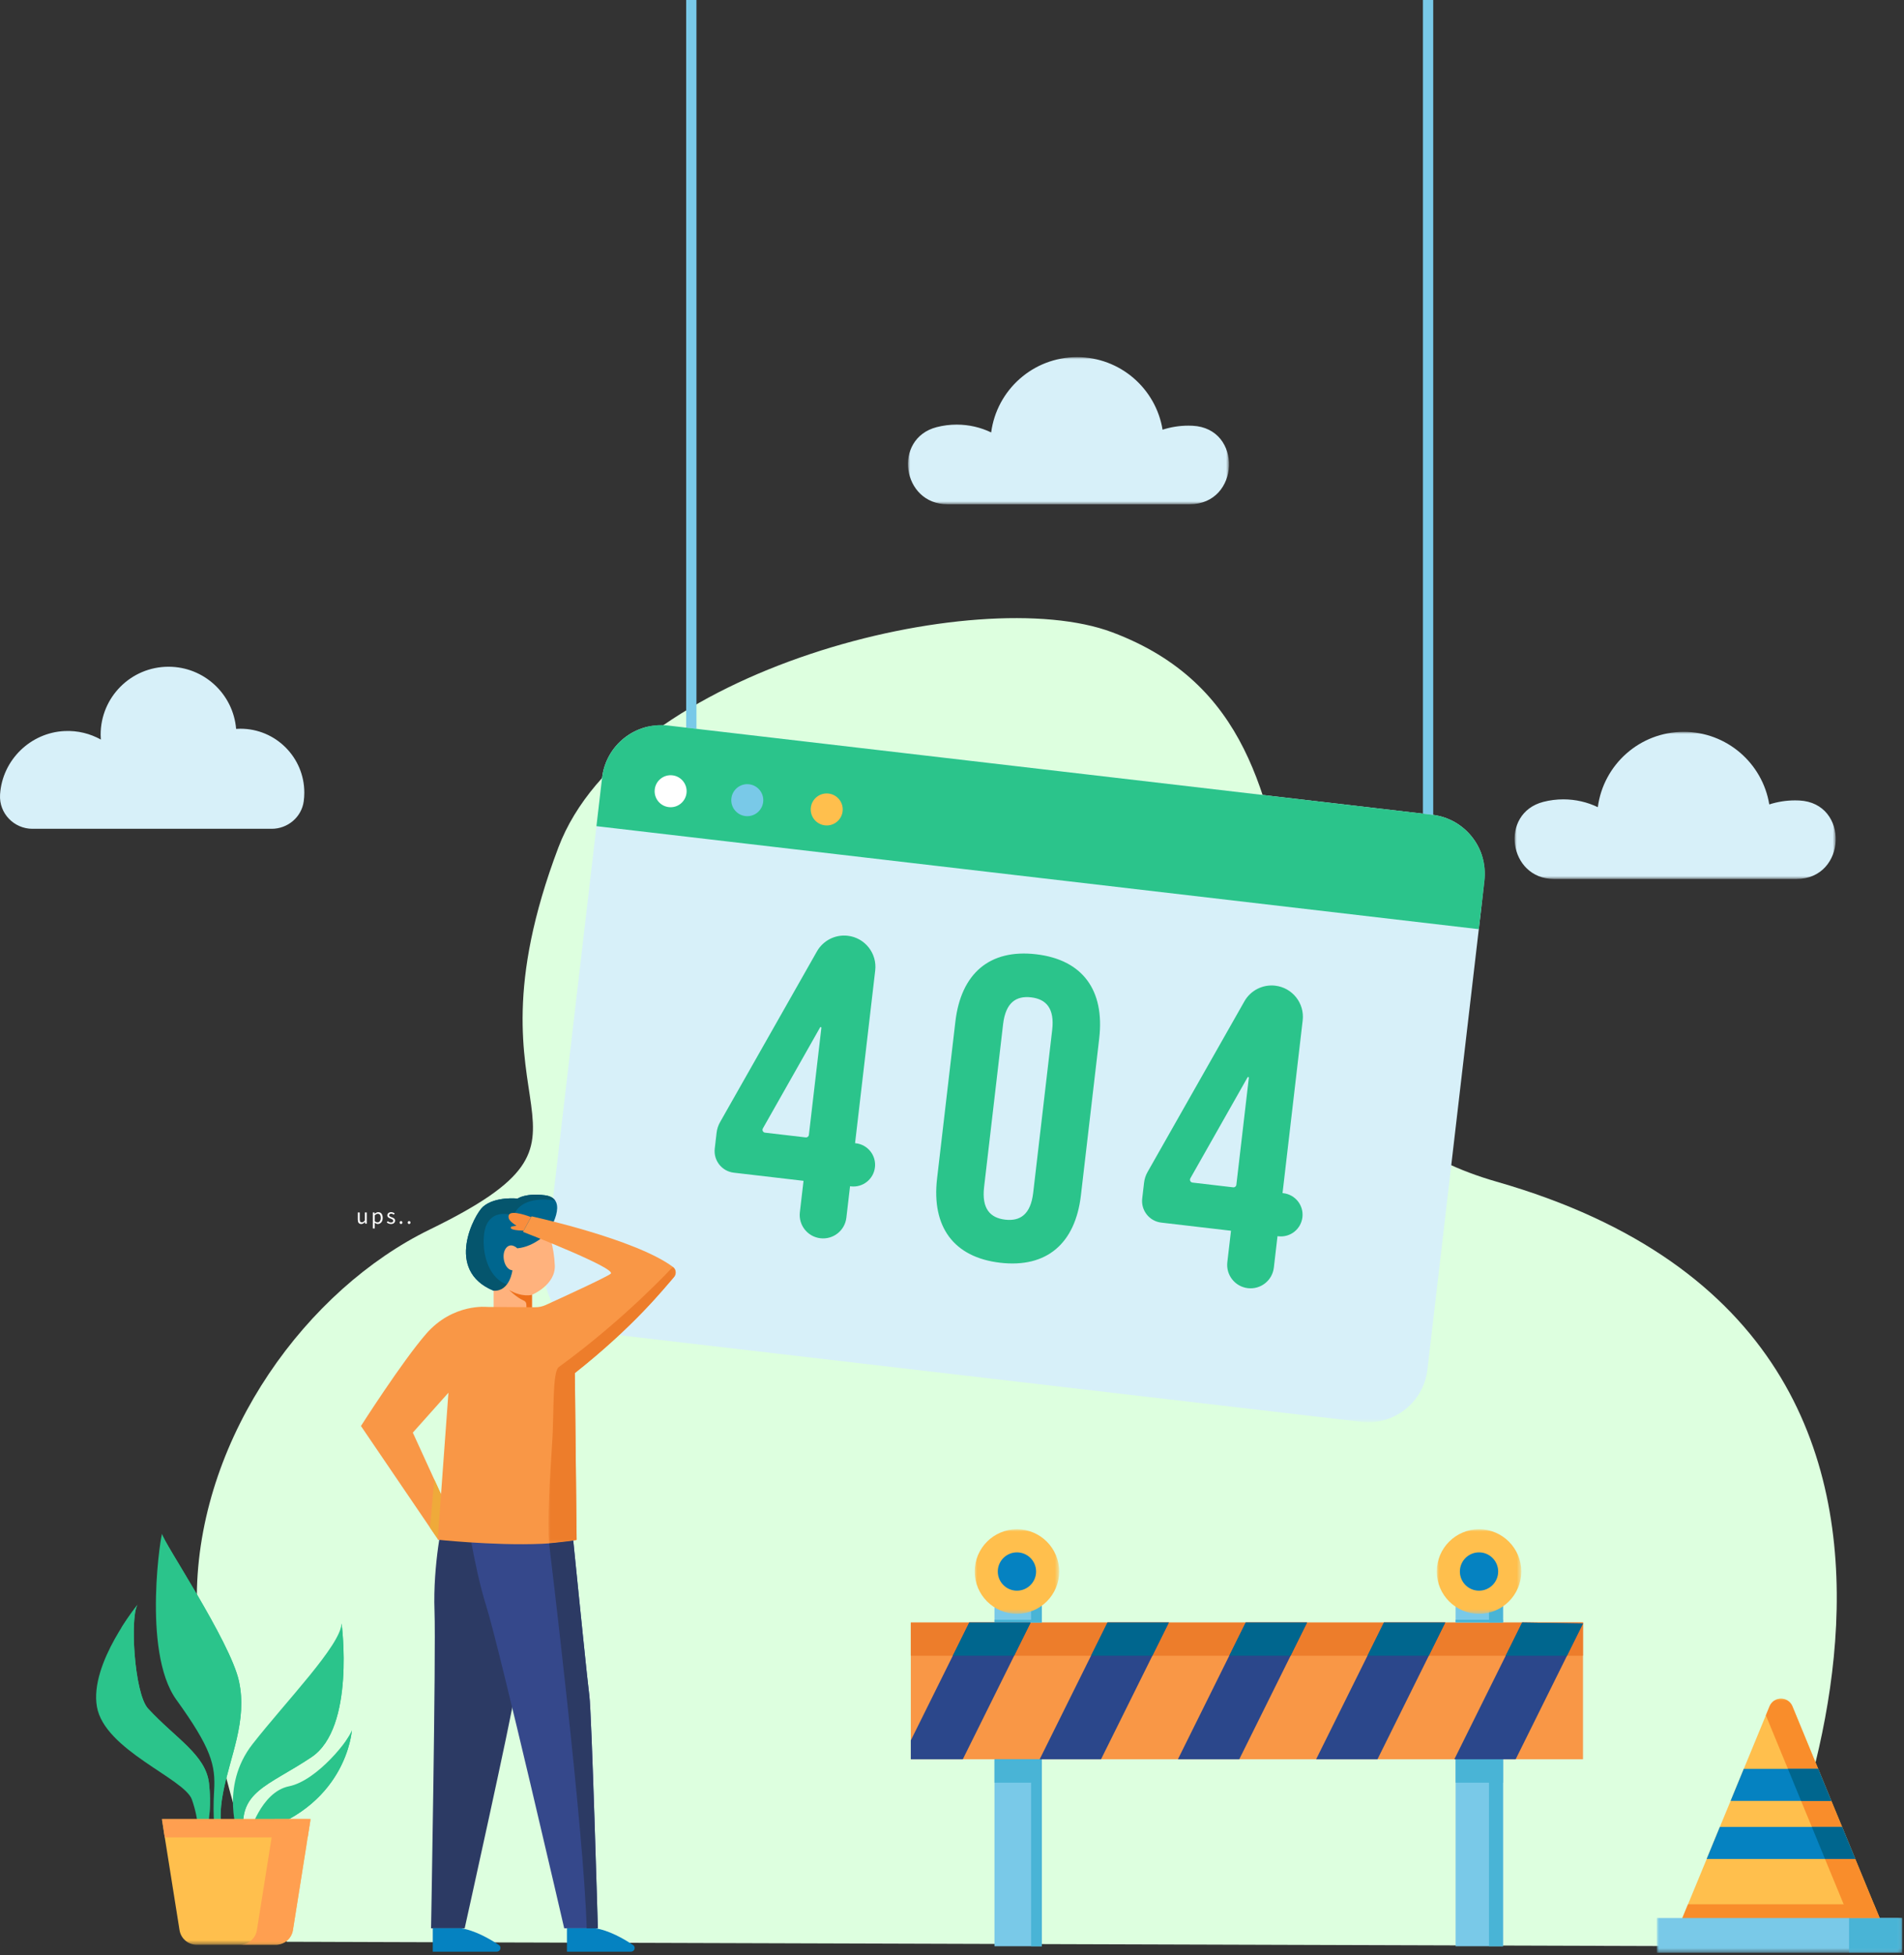 <?xml version="1.0" encoding="UTF-8"?>
<svg width="416px" height="427px" viewBox="0 0 416 427" version="1.1" xmlns="http://www.w3.org/2000/svg" xmlns:xlink="http://www.w3.org/1999/xlink">
    <rect x="0" y="0" width="416" height="427" fill="#333333" stroke="none"/>
    <title>Group</title>
    <defs>
        <polygon id="path-1" points="-3.55271368e-15 0 18.461 0 18.461 18.461 -3.55271368e-15 18.461"></polygon>
        <polygon id="path-3" points="1.42108547e-14 0 18.461 0 18.461 18.461 1.42108547e-14 18.461"></polygon>
        <polygon id="path-5" points="0 0 32.495 0 32.495 27.466 0 27.466"></polygon>
        <polygon id="path-7" points="-7.10542736e-15 0 15.475 0 15.475 27.466 -7.10542736e-15 27.466"></polygon>
        <polygon id="path-9" points="0 0 205.422 0 205.422 152.255 0 152.255"></polygon>
        <polygon id="path-11" points="0 0 27.813 0 27.813 60.395 0 60.395"></polygon>
        <polygon id="path-13" points="0 55.48 53.571 55.48 53.571 0 0 0"></polygon>
        <polygon id="path-15" points="0 7.10542736e-15 70.159 7.10542736e-15 70.159 32.14 0 32.14"></polygon>
        <polygon id="path-17" points="0 1.42108547e-14 70.139 1.42108547e-14 70.139 32.13 0 32.13"></polygon>
    </defs>
    <g id="Desktop" stroke="none" stroke-width="1" fill="none" fill-rule="evenodd">
        <g id="Error-404" transform="translate(-498, -80)">
            <g id="Group" transform="translate(498, 80)">
                <path d="M128.341,424.296 L114.903,424.254 L113.403,424.251 L100.527,424.209 L95.353,424.194 L94.2,424.191 L80.53,424.149 L78.159,424.14 L73.302,424.126 L71.696,424.119 L62.663,424.093 C62.663,424.093 59.691,419.133 55.907,409.035 C54.443,405.132 52.857,400.456 51.276,395.005 C50.958,393.91 50.639,392.778 50.323,391.617 C48.167,383.726 46.064,374.368 44.337,363.526 C44.259,363.035 44.182,362.541 44.106,362.044 C43.995,361.325 43.885,360.604 43.779,359.877 C43.145,355.566 42.909,351.256 43.031,346.975 C43.981,313.316 67.058,281.609 93.909,268.528 C138.404,246.849 99.103,245.603 122,185.09 C136.761,146.082 213.687,127.092 243,138.09 C302.473,160.406 259.723,238.835 327,258.09 C451.3,293.664 382.109,425.09 382.109,425.09 L128.341,424.296 Z" id="Fill-1" fill="#DDFFDF"></path>
                <g id="Group-44" transform="translate(199, 334)">
                    <polygon id="Fill-1" fill="#F99746" points="0 50.236 146.863 50.236 146.863 20.376 0 20.376"></polygon>
                    <polygon id="Fill-2" fill="#ED7D2B" points="0 27.623 146.863 27.623 146.863 20.375 0 20.375"></polygon>
                    <polygon id="Fill-4" fill="#F77E2D" points="12.77 20.375 26.174 20.375 22.581 27.625 9.169 27.625"></polygon>
                    <polygon id="Fill-5" fill="#F77E2D" points="42.969 20.375 56.373 20.375 52.78 27.625 39.376 27.625"></polygon>
                    <polygon id="Fill-6" fill="#F77E2D" points="73.168 20.375 86.572 20.375 82.98 27.625 69.575 27.625"></polygon>
                    <polygon id="Fill-7" fill="#F77E2D" points="103.368 20.375 116.765 20.375 113.172 27.625 99.775 27.625"></polygon>
                    <polygon id="Fill-8" fill="#F77E2D" points="133.567 20.376 129.974 27.626 143.364 27.626 146.863 20.578 146.863 20.376"></polygon>
                    <polygon id="Fill-9" fill="#79C9E8" points="18.282 91.067 28.635 91.067 28.635 50.238 18.282 50.238"></polygon>
                    <polygon id="Fill-10" fill="#49B4D6" points="26.283 91.067 28.635 91.067 28.635 50.238 26.283 50.238"></polygon>
                    <polygon id="Fill-11" fill="#79C9E8" points="119.033 91.067 129.386 91.067 129.386 50.238 119.033 50.238"></polygon>
                    <polygon id="Fill-12" fill="#49B4D6" points="126.325 91.067 129.386 91.067 129.386 50.238 126.325 50.238"></polygon>
                    <polygon id="Fill-13" fill="#49B4D6" points="18.282 55.348 28.635 55.348 28.635 50.206 18.282 50.206"></polygon>
                    <polygon id="Fill-14" fill="#49B4D6" points="119.033 55.348 129.386 55.348 129.386 50.206 119.033 50.206"></polygon>
                    <polygon id="Fill-15" fill="#79C9E8" points="18.282 20.346 28.635 20.346 28.635 15.71 18.282 15.71"></polygon>
                    <polygon id="Fill-16" fill="#49B4D6" points="26.283 20.346 28.635 20.346 28.635 15.71 26.283 15.71"></polygon>
                    <polygon id="Fill-17" fill="#79C9E8" points="119.033 20.346 129.386 20.346 129.386 15.71 119.033 15.71"></polygon>
                    <polygon id="Fill-18" fill="#49B4D6" points="126.325 20.346 129.386 20.346 129.386 15.71 126.325 15.71"></polygon>
                    <polygon id="Fill-19" fill="#49B4D6" points="18.282 20.35 28.635 20.35 28.635 19.767 18.282 19.767"></polygon>
                    <polygon id="Fill-20" fill="#49B4D6" points="119.033 20.35 129.386 20.35 129.386 19.767 119.033 19.767"></polygon>
                    <polygon id="Fill-21" fill="#2B478B" points="12.769 20.376 0 46.117 0 50.236 11.362 50.236 26.174 20.376"></polygon>
                    <polygon id="Fill-22" fill="#2B478B" points="42.969 20.375 28.158 50.236 41.562 50.236 56.373 20.375"></polygon>
                    <polygon id="Fill-23" fill="#2B478B" points="86.573 20.375 71.762 50.236 58.358 50.236 73.169 20.375"></polygon>
                    <polygon id="Fill-24" fill="#2B478B" points="116.765 20.375 101.961 50.236 88.557 50.236 103.368 20.375"></polygon>
                    <polygon id="Fill-25" fill="#2B478B" points="118.756 50.236 132.153 50.236 146.863 20.577 133.567 20.376"></polygon>
                    <polygon id="Fill-26" fill="#00668E" points="26.174 20.375 22.581 27.625 9.17 27.625 12.77 20.375"></polygon>
                    <polygon id="Fill-27" fill="#00668E" points="56.373 20.375 52.78 27.625 39.376 27.625 42.969 20.375"></polygon>
                    <polygon id="Fill-28" fill="#00668E" points="86.573 20.375 82.98 27.625 69.576 27.625 73.169 20.375"></polygon>
                    <polygon id="Fill-29" fill="#00668E" points="116.765 20.375 113.172 27.625 99.775 27.625 103.368 20.375"></polygon>
                    <polygon id="Fill-30" fill="#00668E" points="129.974 27.626 143.364 27.626 146.863 20.577 133.567 20.376"></polygon>
                    <g id="Group-43" transform="translate(13.958, 0)">
                        <g id="Group-35">
                            <mask id="mask-2" fill="white">
                                <use xlink:href="#path-1"></use>
                            </mask>
                            <g id="Clip-34"></g>
                            <path d="M18.461,9.23 C18.461,4.132 14.328,-0.001 9.23,-0.001 C4.132,-0.001 -3.55271368e-15,4.132 -3.55271368e-15,9.23 C-3.55271368e-15,14.328 4.132,18.461 9.23,18.461 C14.328,18.461 18.461,14.328 18.461,9.23" id="Fill-33" fill="#FFBF4D" mask="url(#mask-2)"></path>
                        </g>
                        <path d="M13.414,9.23 C13.414,6.92 11.541,5.047 9.231,5.047 C6.92,5.047 5.047,6.92 5.047,9.23 C5.047,11.54 6.92,13.413 9.231,13.413 C11.541,13.413 13.414,11.54 13.414,9.23" id="Fill-36" fill="#0582C1"></path>
                        <g id="Group-40" transform="translate(100.961, 0)">
                            <mask id="mask-4" fill="white">
                                <use xlink:href="#path-3"></use>
                            </mask>
                            <g id="Clip-39"></g>
                            <path d="M18.461,9.23 C18.461,4.132 14.328,-0.001 9.23,-0.001 C4.132,-0.001 1.42108547e-14,4.132 1.42108547e-14,9.23 C1.42108547e-14,14.328 4.132,18.461 9.23,18.461 C14.328,18.461 18.461,14.328 18.461,9.23" id="Fill-38" fill="#FFBF4D" mask="url(#mask-4)"></path>
                        </g>
                        <path d="M114.374,9.23 C114.374,6.92 112.501,5.047 110.191,5.047 C107.88,5.047 106.007,6.92 106.007,9.23 C106.007,11.54 107.88,13.413 110.191,13.413 C112.501,13.413 114.374,11.54 114.374,9.23" id="Fill-41" fill="#0582C1"></path>
                    </g>
                </g>
                <g id="Group-27" transform="translate(21, 335)">
                    <path d="M28.468,66.745 C28.468,66.745 26.203,64.63 27.723,56.606 C29.243,48.581 33.099,40.876 31.208,32.171 C29.316,23.466 14.483,1.516 14.433,0.057 C14.383,-1.403 9.856,25.591 17.527,36.225 C25.198,46.859 26.121,50.548 25.781,56.14 C25.44,61.733 25.86,66.236 26.701,67.536 L28.468,66.745 Z" id="Fill-1" fill="#2BC48B"></path>
                    <path d="M27.064,50.606 C26.172,54.185 25.634,63.161 27.059,65.309 C27.192,65.51 27.383,65.396 27.621,65.025 C27.187,63.541 26.902,60.941 27.723,56.605 C29.243,48.581 33.099,40.876 31.207,32.171 C29.316,23.466 14.482,1.516 14.432,0.056 C14.432,0.056 16.668,18.344 24.195,30.931 C29.585,39.943 27.956,47.027 27.064,50.606" id="Fill-3" fill="#2BC48B"></path>
                    <path d="M31.173,66.188 C31.173,66.188 26.815,55.308 34.201,45.888 C41.586,36.468 53.397,24.372 53.632,19.58 C53.632,19.58 56.668,42.331 47.055,48.771 C37.442,55.211 30.701,56.239 32.367,66.147 L31.173,66.188 Z" id="Fill-5" fill="#2BC48B"></path>
                    <path d="M41.549,44.197 C30.83,51.999 29.954,60.986 31.617,65.154 C31.747,65.478 31.991,65.676 32.315,65.782 C30.878,56.218 37.564,55.13 47.055,48.771 C56.668,42.33 53.633,19.58 53.633,19.58 C53.633,19.58 52.268,36.395 41.549,44.197" id="Fill-7" fill="#2BC48B"></path>
                    <path d="M24.006,66.432 C24.006,66.432 25.404,60.671 24.66,54.451 C23.916,48.231 17.419,44.733 11.348,38.163 C8.225,34.783 7.301,16.909 9.238,15.248 C9.238,15.248 -1.48,28.237 0.173,37.747 C1.826,47.258 19.311,53.438 20.929,58.033 C22.547,62.628 22.413,66.486 22.413,66.486 L24.006,66.432 Z" id="Fill-9" fill="#2BC48B"></path>
                    <path d="M5.615,20.361 C2.072,29.954 5.704,41.572 17.471,48.788 C26.135,54.101 23.376,65.148 23.376,65.148 L24.791,60.79 C24.916,58.905 24.93,56.711 24.66,54.451 C23.916,48.232 17.419,44.733 11.348,38.164 C8.336,34.904 7.37,18.166 9.043,15.491 C8.551,16.109 7.165,17.906 5.615,20.361" id="Fill-11" fill="#2BC48B"></path>
                    <path d="M9.043,15.49 C9.165,15.337 9.238,15.248 9.238,15.248 C9.169,15.307 9.105,15.392 9.043,15.49" id="Fill-13" fill="#49B4D6"></path>
                    <path d="M33.416,65.712 C33.416,65.712 35.928,56.391 42.141,55.136 C48.354,53.882 55.488,44.701 55.874,42.901 C55.874,42.901 54.826,60.215 33.416,65.712" id="Fill-15" fill="#2BC48B"></path>
                    <path d="M41.786,58.218 C37.979,60.122 36.396,62.682 35.834,65.006 C54.896,58.876 55.874,42.901 55.874,42.901 C55.798,43.257 55.45,43.907 54.905,44.722 C53.036,47.997 48.51,54.856 41.786,58.218" id="Fill-17" fill="#2BC48B"></path>
                    <g id="Group-21" transform="translate(14.365, 62.28)">
                        <mask id="mask-6" fill="white">
                            <use xlink:href="#path-5"></use>
                        </mask>
                        <g id="Clip-20"></g>
                        <path d="M32.495,0 L0,0 L3.859,24.27 C4.152,26.111 5.739,27.466 7.603,27.466 L24.892,27.466 C26.756,27.466 28.343,26.111 28.636,24.27 L32.495,0 Z" id="Fill-19" fill="#FFBF4D" mask="url(#mask-6)"></path>
                    </g>
                    <polygon id="Fill-22" fill="#FF9F50" points="46.222 66.296 46.861 62.28 14.366 62.28 15.004 66.296"></polygon>
                    <g id="Group-26" transform="translate(31.385, 62.28)">
                        <mask id="mask-8" fill="white">
                            <use xlink:href="#path-7"></use>
                        </mask>
                        <g id="Clip-25"></g>
                        <path d="M7.603,0 L3.744,24.27 C3.451,26.111 1.864,27.466 -7.10542736e-15,27.466 L7.873,27.466 C9.736,27.466 11.324,26.111 11.616,24.27 L15.475,0 L7.603,0 Z" id="Fill-24" fill="#FF9F50" mask="url(#mask-8)"></path>
                    </g>
                </g>
                <g id="Group-21" transform="translate(119, 0)">
                    <polygon id="Fill-1" fill="#79C9E8" points="30.919 163.799 33.164 163.799 33.164 0 30.919 0"></polygon>
                    <polygon id="Fill-2" fill="#79C9E8" points="191.893 188.961 194.138 188.961 194.138 0 191.893 0"></polygon>
                    <g id="Group-20" transform="translate(0, 158.372)">
                        <g id="Group-5">
                            <mask id="mask-10" fill="white">
                                <use xlink:href="#path-9"></use>
                            </mask>
                            <g id="Clip-4"></g>
                            <path d="M193.922,19.575 L26.975,0.089 C19.841,-0.744 13.382,4.365 12.549,11.499 L0.089,118.254 C-0.744,125.389 4.365,131.848 11.499,132.68 L178.446,152.167 C185.58,152.999 192.039,147.891 192.872,140.756 L205.333,34.001 C206.165,26.867 201.057,20.408 193.922,19.575" id="Fill-3" fill="#D7F0F9" mask="url(#mask-10)"></path>
                        </g>
                        <path d="M204.099,44.568 L205.332,34.001 C206.165,26.867 201.057,20.408 193.922,19.575 L26.975,0.089 C19.841,-0.744 13.382,4.365 12.549,11.499 L11.315,22.066 L204.099,44.568 Z" id="Fill-6" fill="#2BC48B"></path>
                        <path d="M57.732,89.496 L60.462,66.106 C60.481,65.944 60.264,65.873 60.183,66.015 L47.68,88.078 C47.459,88.467 47.707,88.956 48.151,89.008 L57.038,90.045 C57.381,90.085 57.692,89.839 57.732,89.496 M38.326,86.707 L59.488,49.421 C60.844,47.032 63.498,45.687 66.226,46.005 C69.976,46.443 72.661,49.838 72.223,53.588 L67.821,91.304 L68.01,91.326 C70.608,91.629 72.469,93.981 72.165,96.58 C71.862,99.178 69.51,101.038 66.911,100.735 L66.723,100.713 L65.921,107.582 C65.594,110.388 63.053,112.397 60.247,112.07 C57.441,111.742 55.432,109.202 55.759,106.396 L56.561,99.527 L41.326,97.749 C38.723,97.445 36.859,95.089 37.163,92.486 L37.567,89.025 C37.662,88.209 37.92,87.421 38.326,86.707" id="Fill-8" fill="#2BC48B"></path>
                        <path d="M151.129,100.398 L153.859,77.008 C153.878,76.846 153.66,76.775 153.58,76.917 L141.076,98.98 C140.856,99.369 141.104,99.858 141.548,99.91 L150.435,100.947 C150.778,100.987 151.089,100.741 151.129,100.398 M131.722,97.609 L152.885,60.323 C154.24,57.934 156.894,56.589 159.623,56.907 C163.373,57.345 166.058,60.74 165.62,64.49 L161.218,102.206 L161.406,102.228 C164.005,102.531 165.865,104.883 165.562,107.482 C165.259,110.08 162.907,111.941 160.308,111.637 L160.12,111.615 L159.318,118.484 C158.991,121.29 156.45,123.299 153.644,122.972 C150.838,122.644 148.829,120.104 149.156,117.298 L149.958,110.429 L134.723,108.651 C132.12,108.347 130.256,105.991 130.56,103.388 L130.964,99.927 C131.059,99.111 131.317,98.323 131.722,97.609" id="Fill-10" fill="#2BC48B"></path>
                        <path d="M96.012,100.889 C95.463,105.594 97.324,107.623 100.617,108.007 C103.911,108.392 106.189,106.846 106.739,102.141 L110.89,66.574 C111.439,61.869 109.578,59.84 106.284,59.455 C102.991,59.071 100.713,60.617 100.163,65.322 L96.012,100.889 Z M89.736,64.773 C90.966,54.234 97.22,48.86 107.383,50.046 C117.545,51.232 122.394,57.902 121.163,68.441 L117.166,102.69 C115.936,113.229 109.681,118.603 99.519,117.417 C89.357,116.231 84.508,109.561 85.739,99.022 L89.736,64.773 Z" id="Fill-12" fill="#2BC48B"></path>
                        <path d="M30.996,14.841 C30.772,16.758 29.036,18.131 27.119,17.908 C25.202,17.684 23.829,15.948 24.053,14.031 C24.276,12.113 26.012,10.74 27.929,10.964 C29.847,11.188 31.22,12.924 30.996,14.841" id="Fill-14" fill="#FFFFFF"></path>
                        <path d="M47.742,16.796 C47.518,18.713 45.782,20.086 43.865,19.863 C41.948,19.639 40.575,17.903 40.799,15.986 C41.022,14.068 42.758,12.695 44.676,12.919 C46.593,13.143 47.966,14.879 47.742,16.796" id="Fill-16" fill="#79C9E8"></path>
                        <path d="M65.101,18.822 C64.877,20.739 63.141,22.112 61.224,21.888 C59.307,21.665 57.934,19.929 58.157,18.011 C58.381,16.094 60.117,14.721 62.035,14.945 C63.952,15.169 65.325,16.905 65.101,18.822" id="Fill-18" fill="#FFBF4D"></path>
                    </g>
                </g>
                <g id="Group-41" transform="translate(78.173, 260.919)">
                    <path d="M18.639,70.692 C18.639,70.692 16.384,80.69 16.76,90.913 C17.096,100.064 16.008,160.223 16.008,160.223 L23.356,160.223 C23.356,160.223 33.816,113.107 34.207,109.386 C34.598,105.665 39.859,68.456 39.859,68.456 L18.639,70.692 Z" id="Fill-1" fill="#2C3A64"></path>
                    <path d="M23.526,67.948 C23.526,67.948 25.216,80.802 28.093,89.935 C30.968,99.068 45.099,160.223 45.099,160.223 L52.447,160.223 C52.447,160.223 51.094,113.106 50.587,109.386 C50.08,105.665 46.358,68.455 46.358,68.455 L23.526,67.948 Z" id="Fill-3" fill="#35488B"></path>
                    <path d="M45.699,160.211 L45.699,165.339 L59.687,165.339 C60.481,165.339 60.792,164.309 60.13,163.869 C58.085,162.506 54.808,160.63 51.763,160.211 L45.699,160.211 Z" id="Fill-5" fill="#0582C1"></path>
                    <path d="M16.383,160.211 L16.383,165.339 L30.371,165.339 C31.165,165.339 31.476,164.309 30.814,163.869 C28.769,162.506 25.492,160.63 22.447,160.211 L16.383,160.211 Z" id="Fill-7" fill="#0582C1"></path>
                    <path d="M41.62,8.155 C41.62,8.155 46.431,0.85 40.907,0.137 C36.666,-0.41 34.921,0.853 34.921,0.853 C34.921,0.853 30.038,0.315 27.366,2.631 C25.534,4.219 18.813,16.529 29.682,20.984 C40.551,25.438 38.235,14.035 38.235,14.035 L41.62,8.155 Z" id="Fill-9" fill="#00668E"></path>
                    <path d="M40.908,0.137 C36.667,-0.41 34.922,0.853 34.922,0.853 C34.922,0.853 30.039,0.315 27.366,2.632 C25.535,4.219 18.814,16.53 29.683,20.984 C34.792,23.078 36.987,21.667 37.879,19.585 C27.567,22.485 26.449,10.057 28.149,6.52 C29.877,2.927 34.024,4.585 34.024,4.585 C35.645,0.503 40.93,0.946 43.109,1.263 C42.712,0.696 42.023,0.281 40.908,0.137" id="Fill-11" fill="#05556D"></path>
                    <path d="M34.85,11.719 C34.85,11.719 33.424,10.294 32.355,11.719 C31.286,13.145 31.999,16.352 33.781,16.53 C33.781,16.53 33.246,21.162 29.683,20.984 L29.683,24.726 L38.057,24.726 L38.057,21.875 C38.057,21.875 43.224,19.737 43.046,15.461 C42.868,11.185 41.621,8.155 41.621,8.155 C41.621,8.155 38.77,11.363 34.85,11.719" id="Fill-13" fill="#FFB27D"></path>
                    <path d="M36.131,23.073 C36.96,23.419 36.815,23.941 36.852,24.726 L38.057,24.726 L38.057,21.875 C38.057,21.875 36.027,22.52 33.055,20.827 C33.055,20.827 34.785,22.512 36.131,23.073" id="Fill-15" fill="#ED701B"></path>
                    <path d="M37.845,4.899 C37.845,4.899 33.504,3.17 32.997,4.467 C32.664,5.315 33.509,6.047 34.668,6.786 L33.646,6.954 C33.419,6.992 33.337,7.282 33.516,7.426 C33.801,7.656 34.587,7.811 36.229,7.868 L37.845,4.899 Z" id="Fill-17" fill="#F98D3D"></path>
                    <g id="Group-21" transform="translate(0.69, 4.734)" fill="#F99746">
                        <path d="M17.496,60.707 L16.023,57.489 L11.333,47.239 L19.116,38.52 L17.717,57.651 L17.496,60.707 Z M68.152,11.038 C59.875,4.904 37.268,0 37.268,0 L35.405,3.395 C35.405,3.395 55.928,11.347 54.573,12.533 C53.777,13.233 43.748,17.828 40.353,19.374 C39.624,19.705 38.829,19.867 38.019,19.853 L27.629,19.794 C27.629,19.794 20.132,18.903 14.234,25.677 C8.961,31.745 0,45.795 0,45.795 L15.095,67.997 L16.767,70.449 L16.782,70.42 L16.767,70.626 C16.767,70.626 17.305,70.685 18.254,70.773 C23.107,71.222 38.66,72.452 46.892,70.707 L47.121,70.655 L46.73,34.234 C59.875,23.829 66.149,15.795 68.394,13.269 C68.984,12.599 68.873,11.576 68.152,11.038 L68.152,11.038 Z" id="Fill-19"></path>
                    </g>
                    <polygon id="Fill-22" fill="#EFAA3A" points="16.713 62.223 18.186 65.441 17.472 75.154 17.457 75.183 15.785 72.731"></polygon>
                    <g id="Group-26" transform="translate(41.65, 15.772)">
                        <mask id="mask-12" fill="white">
                            <use xlink:href="#path-11"></use>
                        </mask>
                        <g id="Clip-25"></g>
                        <path d="M2.259,21.887 C0.861,22.902 1.215,31.91 0.87,37.541 C0.291,46.972 -0.272,55.133 0.144,60.395 C2.274,60.254 4.257,60.024 5.933,59.669 L6.161,59.617 L5.771,23.196 C18.915,12.791 25.189,4.757 27.435,2.231 C28.024,1.561 27.913,0.537 27.192,0 C27.192,0 16.802,11.327 2.259,21.887" id="Fill-24" fill="#ED7D2B" mask="url(#mask-12)"></path>
                    </g>
                    <path d="M50.587,109.386 C50.221,106.701 48.182,86.582 47.075,75.586 L41.794,76.167 C41.794,76.167 49.497,139.5 50.004,160.223 L52.448,160.223 C52.448,160.223 51.094,113.107 50.587,109.386" id="Fill-27" fill="#2C3A64"></path>
                    <path d="M0,3.888 L0.42,3.888 L0.42,5.391 C0.42,5.852 0.556,6.049 0.88,6.049 C1.133,6.049 1.31,5.922 1.543,5.634 L1.543,3.888 L1.958,3.888 L1.958,6.347 L1.614,6.347 L1.579,5.963 L1.563,5.963 C1.336,6.231 1.093,6.408 0.754,6.408 C0.232,6.408 0,6.074 0,5.447 L0,3.888 Z" id="Fill-31" fill="#FFFFFF"></path>
                    <path d="M4.31,6.059 C4.715,6.059 5.013,5.69 5.013,5.083 C5.013,4.541 4.831,4.177 4.366,4.177 C4.158,4.177 3.951,4.293 3.708,4.51 L3.708,5.801 C3.93,5.988 4.148,6.059 4.31,6.059 L4.31,6.059 Z M3.708,6.555 L3.708,7.384 L3.292,7.384 L3.292,3.888 L3.637,3.888 L3.672,4.171 L3.687,4.171 C3.91,3.984 4.183,3.828 4.472,3.828 C5.104,3.828 5.443,4.318 5.443,5.083 C5.443,5.917 4.942,6.408 4.38,6.408 C4.153,6.408 3.925,6.302 3.697,6.125 L3.708,6.555 Z" id="Fill-33" fill="#FFFFFF"></path>
                    <path d="M6.54,5.791 C6.753,5.963 6.97,6.085 7.264,6.085 C7.588,6.085 7.749,5.912 7.749,5.7 C7.749,5.447 7.456,5.336 7.188,5.235 C6.839,5.108 6.454,4.941 6.454,4.526 C6.454,4.131 6.768,3.828 7.299,3.828 C7.608,3.828 7.876,3.955 8.063,4.106 L7.866,4.369 C7.699,4.243 7.522,4.152 7.304,4.152 C6.996,4.152 6.854,4.319 6.854,4.506 C6.854,4.734 7.122,4.825 7.4,4.931 C7.754,5.062 8.149,5.209 8.149,5.675 C8.149,6.074 7.83,6.409 7.248,6.409 C6.899,6.409 6.566,6.262 6.333,6.069 L6.54,5.791 Z" id="Fill-35" fill="#FFFFFF"></path>
                    <path d="M9.448,5.771 C9.61,5.771 9.747,5.902 9.747,6.095 C9.747,6.277 9.61,6.408 9.448,6.408 C9.281,6.408 9.144,6.277 9.144,6.095 C9.144,5.902 9.281,5.771 9.448,5.771" id="Fill-37" fill="#FFFFFF"></path>
                    <path d="M11.214,5.771 C11.376,5.771 11.513,5.902 11.513,6.095 C11.513,6.277 11.376,6.408 11.214,6.408 C11.047,6.408 10.91,6.277 10.91,6.095 C10.91,5.902 11.047,5.771 11.214,5.771" id="Fill-39" fill="#FFFFFF"></path>
                </g>
                <g id="Group-13" transform="translate(362, 371)">
                    <path d="M50.511,52.353 L3.738,52.353 L10.892,35.01 L10.892,35 L13.769,28.002 L14.562,26.084 L15.854,22.962 L16.118,22.326 L18.996,15.328 L19.524,14.055 L24.624,1.674 C25.544,-0.557 28.705,-0.557 29.625,1.674 L34.724,14.055 L35.253,15.328 L38.13,22.326 L38.394,22.962 L39.686,26.084 L40.479,28.002 L43.357,35 L43.357,35.01 L50.511,52.353 Z" id="Fill-1" fill="#FFBF4D"></path>
                    <polygon id="Fill-3" fill="#F98D2B" points="6.804 44.916 3.739 52.352 50.515 52.352 47.451 44.916"></polygon>
                    <mask id="mask-14" fill="white">
                        <use xlink:href="#path-13"></use>
                    </mask>
                    <g id="Clip-6"></g>
                    <polygon id="Fill-5" fill="#79C9E8" mask="url(#mask-14)" points="0 55.48 53.571 55.48 53.571 47.907 0 47.907"></polygon>
                    <polygon id="Fill-7" fill="#49B4D6" mask="url(#mask-14)" points="41.997 55.48 53.571 55.48 53.571 47.907 41.997 47.907"></polygon>
                    <path d="M48.671,47.904 L42.055,47.904 L36.74,35.014 L36.74,35.004 L33.863,28.007 L33.07,26.088 L31.778,22.966 L31.514,22.33 L28.636,15.332 L28.108,14.06 L23.821,3.636 L24.624,1.679 C25.544,-0.553 28.705,-0.553 29.625,1.679 L34.724,14.06 L35.253,15.332 L38.13,22.33 L38.394,22.966 L39.686,26.088 L40.479,28.007 L43.357,35.004 L43.357,35.014 L48.671,47.904 Z" id="Fill-8" fill="#F98D2B" mask="url(#mask-14)"></path>
                    <polygon id="Fill-9" fill="#0582C1" mask="url(#mask-14)" points="38.13 22.325 16.118 22.325 18.996 15.327 35.253 15.327"></polygon>
                    <polygon id="Fill-10" fill="#0582C1" mask="url(#mask-14)" points="43.356 35 43.356 35.01 10.891 35.01 10.891 35 13.769 28.002 40.478 28.002"></polygon>
                    <polygon id="Fill-11" fill="#00668E" mask="url(#mask-14)" points="38.13 22.325 31.514 22.325 28.636 15.327 35.253 15.327"></polygon>
                    <polygon id="Fill-12" fill="#00668E" mask="url(#mask-14)" points="43.356 35 43.356 35.01 36.74 35.01 36.74 35 33.862 28.002 40.478 28.002"></polygon>
                </g>
                <g id="Group-13" transform="translate(0, 78)">
                    <path d="M59.355,103.015 C62.85,103.015 65.888,100.478 66.36,97.015 C66.445,96.394 66.488,95.76 66.488,95.115 C66.488,87.406 60.239,81.157 52.53,81.157 C52.214,81.157 51.901,81.171 51.59,81.192 C50.952,73.59 44.584,67.618 36.818,67.618 C28.628,67.618 21.989,74.257 21.989,82.446 C21.989,82.81 22.007,83.169 22.032,83.525 C19.708,82.227 17,81.533 14.119,81.665 C6.671,82.006 0.55,87.964 0.023,95.402 C0.019,95.46 0.015,95.52 0.012,95.578 C-0.228,99.623 3.042,103.015 7.094,103.015 L59.355,103.015 Z" id="Fill-1" fill="#D7F0F9"></path>
                    <g id="Group-5" transform="translate(330.923, 81.839)">
                        <mask id="mask-16" fill="white">
                            <use xlink:href="#path-15"></use>
                        </mask>
                        <g id="Clip-4"></g>
                        <path d="M61.567,32.14 C72.605,32.14 73.216,15.528 62.191,14.992 C61.89,14.977 61.587,14.97 61.282,14.97 C59.314,14.97 57.42,15.282 55.641,15.853 C54.166,6.862 46.363,7.10542736e-15 36.954,7.10542736e-15 C27.338,7.10542736e-15 19.401,7.168 18.18,16.451 C15.898,15.357 13.342,14.744 10.643,14.744 C9.135,14.744 7.672,14.935 6.277,15.294 C-3.375,17.78 -1.349,32.14 8.617,32.14 L61.567,32.14 Z" id="Fill-3" fill="#D7F0F9" mask="url(#mask-16)"></path>
                    </g>
                    <g id="Group-8" transform="translate(198.384, 0)">
                        <mask id="mask-18" fill="white">
                            <use xlink:href="#path-17"></use>
                        </mask>
                        <g id="Clip-7"></g>
                        <path d="M61.549,32.13 C72.584,32.13 73.195,15.523 62.173,14.987 C61.872,14.973 61.569,14.965 61.264,14.965 C59.297,14.965 57.403,15.277 55.625,15.848 C54.15,6.859 46.35,-0 36.944,-0 C27.33,-0 19.395,7.165 18.175,16.446 C15.894,15.352 13.339,14.739 10.64,14.739 C9.133,14.739 7.67,14.93 6.275,15.289 C-3.374,17.774 -1.348,32.13 8.615,32.13 L61.549,32.13 Z" id="Fill-6" fill="#D7F0F9" mask="url(#mask-18)"></path>
                    </g>
                </g>
            </g>
        </g>
    </g>
</svg>